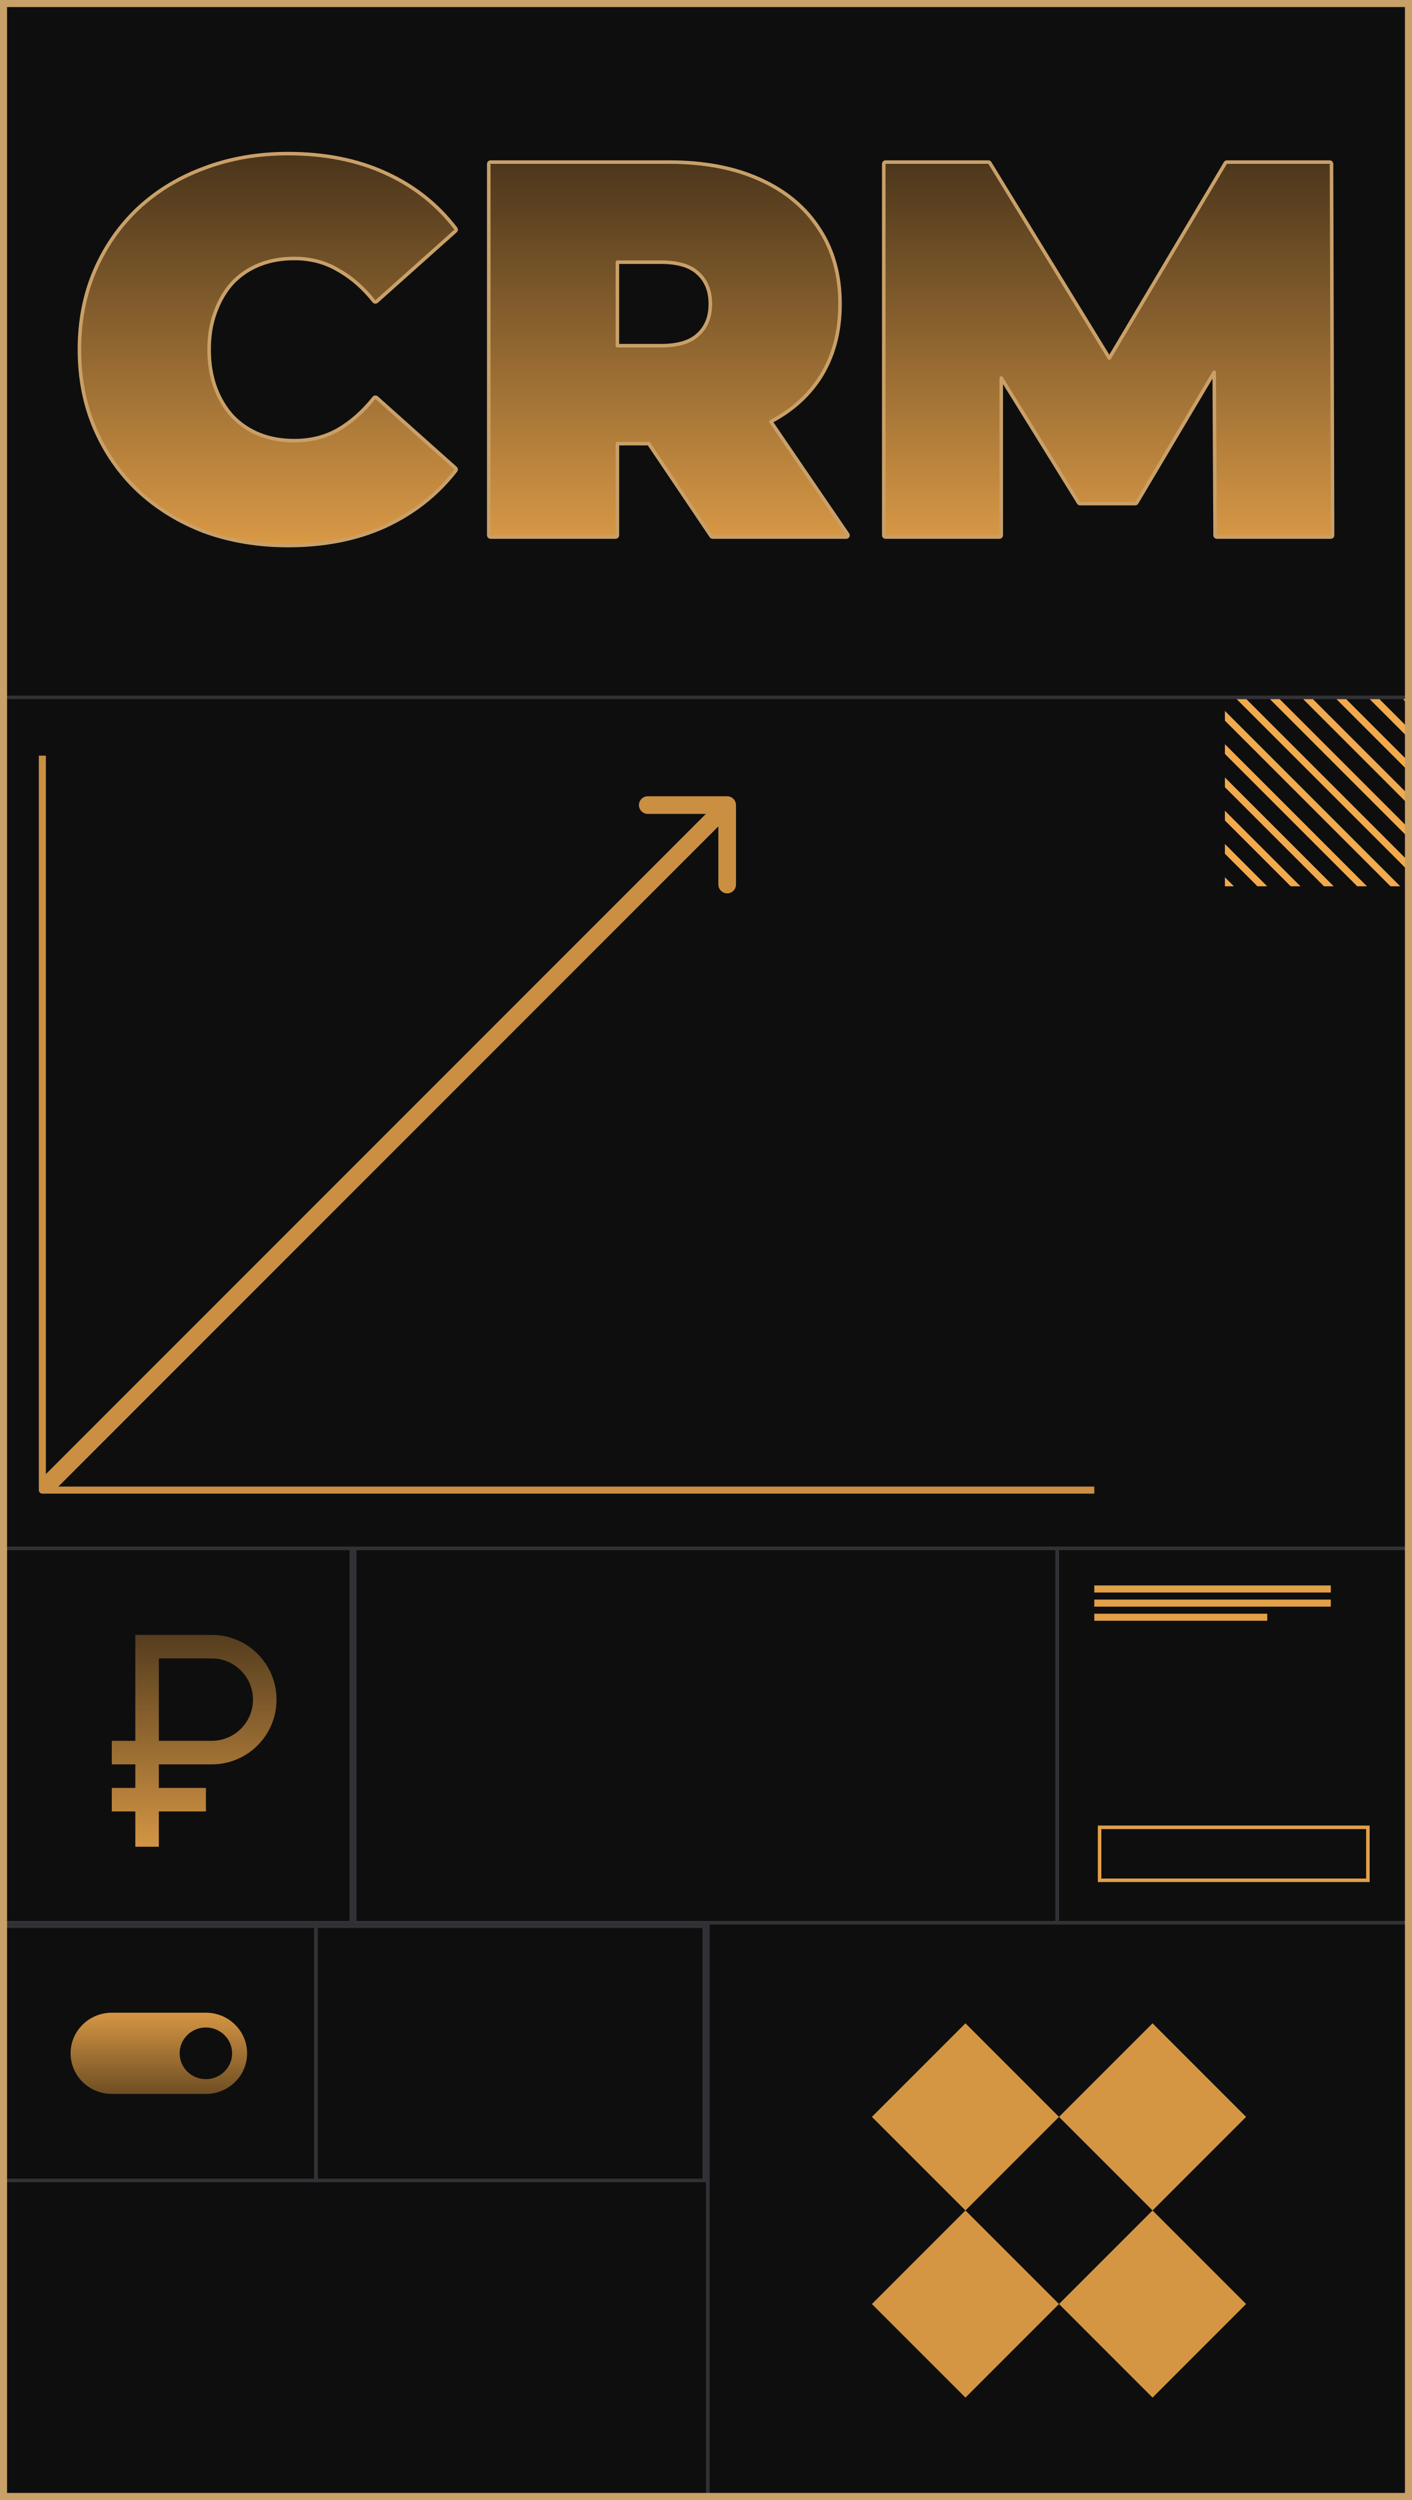 <?xml version="1.0" encoding="UTF-8"?> <svg xmlns="http://www.w3.org/2000/svg" width="400" height="708" viewBox="0 0 400 708" fill="none"><g clip-path="url(#clip0_848_189)"><rect width="400" height="708" fill="#0E0E0E"></rect><rect x="0.5" y="0.5" width="399" height="197" stroke="#323136"></rect><rect x="100.5" y="438.5" width="199" height="106" stroke="#323136"></rect><rect x="0.5" y="438.5" width="99" height="106" stroke="#323136"></rect><rect x="200.5" y="544.5" width="199" height="163" stroke="#323136"></rect><rect x="0.5" y="544.5" width="200" height="163" stroke="#323136"></rect><rect x="0.5" y="545.5" width="89" height="72" stroke="#323136"></rect><rect x="89.5" y="545.5" width="110" height="72" stroke="#323136"></rect><rect x="299.5" y="438.5" width="100" height="106" stroke="#323136"></rect><rect x="311.5" y="517.5" width="76" height="15" stroke="#E2A049"></rect><rect x="310" y="449" width="67" height="2" fill="#E2A049"></rect><rect x="310" y="453" width="67" height="2" fill="#E2A049"></rect><rect x="310" y="457" width="49" height="2" fill="#E2A049"></rect><path d="M81.568 43.5C91.938 43.5 101.121 45.313 109.105 48.954L109.858 49.3C117.604 52.924 124.027 58.069 129.12 64.734C129.279 64.942 129.251 65.237 129.056 65.411L106.68 85.397C106.577 85.489 106.442 85.534 106.305 85.522C106.168 85.511 106.041 85.444 105.955 85.336C103.078 81.714 99.906 78.887 96.44 76.844L95.73 76.438C92.109 74.284 87.994 73.202 83.37 73.202C79.72 73.202 76.431 73.794 73.494 74.97C70.56 76.144 68.019 77.853 65.868 80.101L65.869 80.102C63.816 82.352 62.196 85.099 61.014 88.352L61.012 88.356C59.835 91.496 59.241 95.043 59.241 99C59.241 102.957 59.835 106.555 61.014 109.799C62.195 112.949 63.815 115.647 65.869 117.898C68.02 120.146 70.56 121.856 73.494 123.03C76.431 124.206 79.72 124.798 83.37 124.798C87.997 124.798 92.114 123.764 95.734 121.709C99.478 119.54 102.885 116.529 105.955 112.664C106.041 112.556 106.168 112.489 106.305 112.478C106.442 112.466 106.577 112.511 106.68 112.603L129.056 132.589C129.252 132.764 129.279 133.061 129.118 133.269C123.861 140.046 117.188 145.305 109.109 149.044L109.107 149.045C101.122 152.686 91.939 154.5 81.568 154.5C73.106 154.5 65.239 153.19 57.971 150.563L57.963 150.561C50.798 147.834 44.535 143.994 39.18 139.039L39.176 139.036C33.919 134.08 29.826 128.212 26.896 121.438C23.963 114.657 22.5 107.175 22.5 99C22.5 90.825 23.963 83.343 26.896 76.561C29.826 69.788 33.919 63.92 39.176 58.964L39.18 58.961C44.536 54.006 50.799 50.215 57.965 47.589C65.234 44.861 73.104 43.5 81.568 43.5ZM189.564 45.904C199.428 45.904 207.961 47.515 215.147 50.756L215.825 51.065C222.785 54.291 228.195 58.856 232.033 64.766H232.032C235.997 70.769 237.971 77.879 237.971 86.076C237.971 94.274 235.996 101.387 232.03 107.391L232.028 107.394C228.672 112.388 224.117 116.39 218.378 119.405L240.136 151.313C240.24 151.467 240.252 151.665 240.165 151.829C240.078 151.993 239.908 152.096 239.723 152.096H201.879C201.713 152.096 201.557 152.013 201.464 151.875L183.785 125.647H174.897V151.596C174.897 151.872 174.673 152.095 174.397 152.096H138.956C138.68 152.096 138.456 151.872 138.456 151.596V46.404C138.456 46.128 138.68 45.904 138.956 45.904H189.564ZM279.987 45.904L280.052 45.908C280.201 45.928 280.335 46.014 280.414 46.144L314.26 101.421L347.136 46.148C347.226 45.997 347.389 45.904 347.565 45.904H376.699C376.975 45.904 377.198 46.128 377.199 46.403L377.5 151.594C377.5 151.726 377.448 151.854 377.354 151.948C377.261 152.042 377.133 152.096 377 152.096H344.713C344.438 152.096 344.215 151.874 344.213 151.599L343.967 105.42L322.016 142.384C321.926 142.535 321.762 142.628 321.586 142.628H305.968C305.795 142.628 305.633 142.539 305.542 142.392L283.641 107.032V151.596C283.641 151.872 283.417 152.096 283.141 152.096H250.854C250.577 152.096 250.354 151.872 250.354 151.596V46.404C250.354 46.128 250.577 45.904 250.854 45.904H279.987ZM174.897 97.898H187.312C192.156 97.898 195.609 96.809 197.779 94.731L197.786 94.725C200.068 92.631 201.229 89.769 201.229 86.076C201.228 82.384 200.068 79.522 197.786 77.429L197.778 77.422L197.779 77.421C195.609 75.344 192.156 74.254 187.312 74.254H174.897V97.898Z" fill="url(#paint0_linear_848_189)" stroke="#C9A068" stroke-linejoin="round"></path><path fill-rule="evenodd" clip-rule="evenodd" d="M353 599.5L326.5 573L300 599.5L273.5 573L247 599.5L273.5 626L247 652.5L273.5 679L300 652.5L326.5 679L353 652.5L326.5 626L353 599.5ZM326.5 626L300 652.5L273.5 626L300 599.5L326.5 626Z" fill="#D59644"></path><path fill-rule="evenodd" clip-rule="evenodd" d="M31.68 570C25.229 570 20 575.149 20 581.5C20 587.851 25.229 593 31.68 593H58.321C64.771 593 70 587.851 70 581.5C70 575.149 64.771 570 58.321 570H31.68ZM58.321 588.818C62.425 588.818 65.753 585.542 65.753 581.5C65.753 577.458 62.425 574.182 58.321 574.182C54.216 574.182 50.888 577.458 50.888 581.5C50.888 585.542 54.216 588.818 58.321 588.818Z" fill="url(#paint1_linear_848_189)"></path><path d="M59.999 463H38.333V493H31.666V499.667H38.333V506.333H31.666V513H38.333V523H44.999V513H58.333V506.333H44.999V499.667H59.999C70.133 499.667 78.333 491.467 78.333 481.333C78.333 471.2 70.133 463 59.999 463ZM59.999 493H44.999V469.667H59.999C66.433 469.667 71.666 474.9 71.666 481.333C71.666 487.767 66.433 493 59.999 493Z" fill="url(#paint2_linear_848_189)"></path><path d="M12 422H11C11 422.552 11.448 423 12 423V422ZM310 422V421H12V422V423H310V422ZM12 422H13V214H12H11V422H12Z" fill="#CB8F42"></path><path d="M12.232 418.232C11.256 419.209 11.256 420.791 12.232 421.768C13.209 422.744 14.791 422.744 15.768 421.768L14 420L12.232 418.232ZM208.5 228C208.5 226.619 207.381 225.5 206 225.5H183.5C182.119 225.5 181 226.619 181 228C181 229.381 182.119 230.5 183.5 230.5L203.5 230.5L203.5 250.5C203.5 251.881 204.619 253 206 253C207.381 253 208.5 251.881 208.5 250.5V228ZM14 420L15.768 421.768L207.768 229.768L206 228L204.232 226.232L12.232 418.232L14 420Z" fill="#CB8F42"></path><path fill-rule="evenodd" clip-rule="evenodd" d="M390.78 198H388.02L400 209.98V207.22L390.78 198ZM400 200.558L397.442 198H400V200.558ZM400 216.642L381.357 198H378.598L400 219.402V216.642ZM400 226.065L371.935 198H369.176L400 228.824V226.065ZM400 235.487L362.513 198H359.753L400 238.247V235.487ZM400 244.909L353.091 198H350.331L400 247.669V244.909ZM396.669 251L347 201.331V204.091L393.909 251H396.669ZM387.246 251L347 210.754V213.513L384.487 251H387.246ZM377.824 251L347 220.176V222.935L375.065 251H377.824ZM368.402 251L347 229.598V232.358L365.642 251H368.402ZM358.98 251L347 239.02V241.78L356.22 251H358.98ZM349.558 251L347 248.442V251H349.558Z" fill="#F1AA4E"></path></g><rect x="1" y="1" width="398" height="706" stroke="#C9A068" stroke-width="2"></rect><defs><linearGradient id="paint0_linear_848_189" x1="200" y1="154" x2="200" y2="44" gradientUnits="userSpaceOnUse"><stop stop-color="#D99946"></stop><stop offset="1" stop-color="#4A351B"></stop></linearGradient><linearGradient id="paint1_linear_848_189" x1="45" y1="570" x2="45" y2="593" gradientUnits="userSpaceOnUse"><stop stop-color="#D59644"></stop><stop offset="1" stop-color="#6F4E23"></stop></linearGradient><linearGradient id="paint2_linear_848_189" x1="54.999" y1="463" x2="54.999" y2="523" gradientUnits="userSpaceOnUse"><stop stop-color="#553D1E"></stop><stop offset="1" stop-color="#D39544"></stop></linearGradient><clipPath id="clip0_848_189"><rect width="400" height="708" fill="white"></rect></clipPath></defs></svg> 